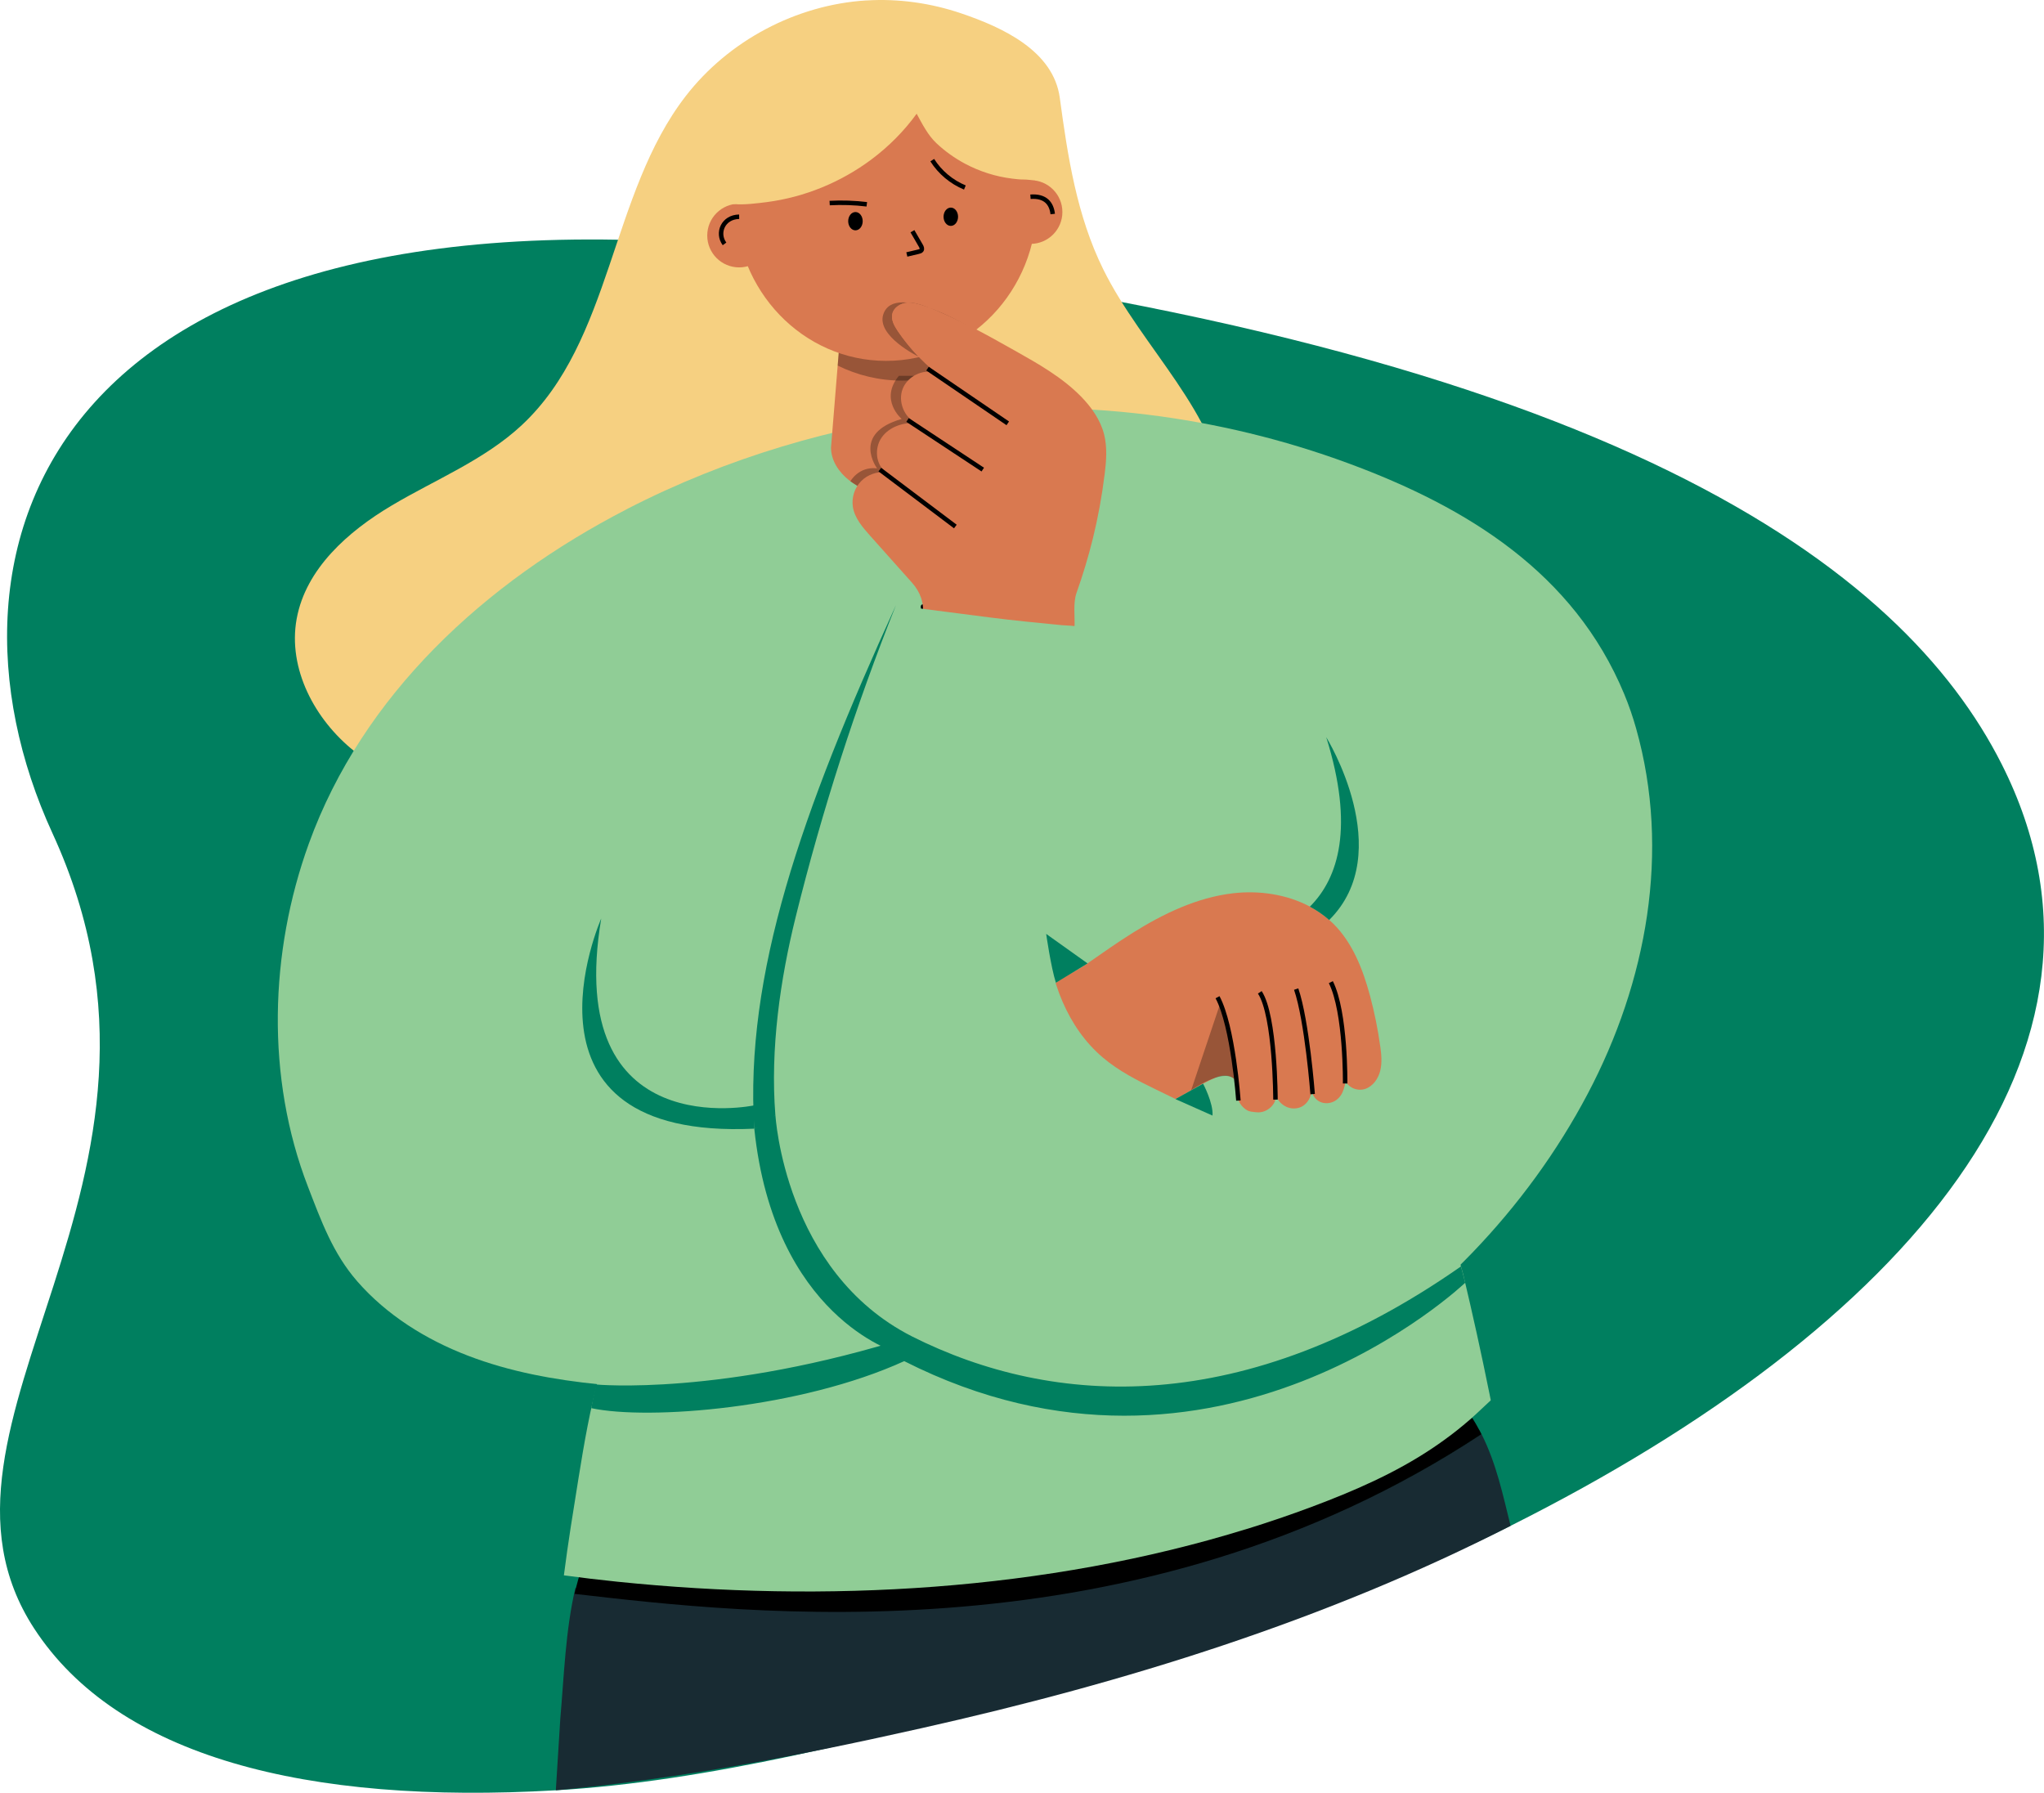 <svg width="456" height="400" viewBox="0 0 456 400" fill="none" xmlns="http://www.w3.org/2000/svg">
<path d="M11.708 185.899C47.646 264.046 -22.177 317.514 7.6 363.271C26.233 391.903 68.296 402.629 124 399.398C157.319 397.466 195.017 388.126 236 376.898C272.368 366.934 306.73 355.569 337 340.398C424.92 296.334 478.817 234.328 446.559 170.475C424.482 126.774 360.307 77.932 178.05 56.339C10.771 36.52 -17.659 122.041 11.708 185.899Z" fill="#007F5F"/>
<path d="M337 340.398C335.273 333.49 333.876 326.609 330.5 319.898C253.522 370.638 166.289 358.658 128.356 354.297C126.152 363.743 125.834 373.863 125 383.398C124.901 384.588 124.547 391.132 124 399.398C151.46 396.891 178.659 391.596 205.572 385.549C250.951 375.37 295.781 361.491 337 340.398C337.01 340.448 336.981 340.339 337 340.398Z" fill="#182B33"/>
<path d="M330.013 319.022C329.516 318.081 328.99 317.179 328.444 316.316C325.665 317.912 322.776 319.389 319.837 320.797C312.908 324.117 305.68 327.012 298.652 329.856C281.656 336.725 264.183 342.445 246.413 346.945C237.597 349.175 229.02 351.177 219.956 351.732C210.207 352.337 200.449 352.951 190.69 353.338C176.623 353.893 162.674 354.547 148.687 353.021C148.041 352.951 144.606 352.535 140.824 352.059C135.523 351.395 129.526 350.622 129.556 350.533C129.159 351.742 128.822 352.971 128.504 354.21C128.385 354.666 128.276 355.122 128.176 355.578C166.109 359.939 253.531 370.704 330.509 319.954C330.35 319.637 330.191 319.33 330.033 319.022H330.013Z" fill="black"/>
<path d="M193.285 0.092C177.639 1.063 162.569 9.042 152.989 21.423C136.092 43.249 136.589 76.028 116.396 94.851C108.077 102.602 97.226 106.934 87.438 112.743C77.649 118.541 68.218 126.877 66.183 138.058C64.158 149.159 70.223 160.568 79.059 167.596C87.894 174.624 99.083 177.964 110.162 180.214C148.959 188.084 190.078 184.1 226.641 168.934C238.932 163.839 250.924 157.347 260.048 147.683C269.181 138.018 275.167 124.776 273.748 111.563C271.653 92.026 254.846 77.723 246.139 60.109C240.222 48.145 238.197 34.893 236.43 21.819C235.01 11.332 223.673 6.118 214.48 2.996C207.69 0.687 200.463 -0.344 193.295 0.102L193.285 0.092Z" fill="#F6D081"/>
<path d="M139.914 113.556C108.057 129.96 80.875 155.107 68.902 188.194C60.127 212.419 59.283 240.361 68.704 264.745C71.642 272.347 74.253 279.603 79.684 285.837C86.256 293.381 95.012 298.842 104.364 302.43C113.715 306.028 123.663 307.832 133.63 308.833C133.491 311.52 133.044 314.374 133.451 317.041C134.176 321.749 137.462 324.138 141.8 324.455C147.419 324.861 153.008 326.735 158.588 327.696C171.037 329.847 183.714 330.69 196.342 330.333C229.867 329.391 264.693 323.751 294.039 306.623C319.205 291.933 340.629 269.77 354.21 244.008C367.354 219.09 372.764 189.978 365.001 162.502C364.266 159.895 363.392 157.337 362.35 154.84C351.122 127.799 327.316 113.149 300.849 103.376C271.851 92.671 240.331 88.756 209.605 92.294C186.474 94.961 162.062 102.137 139.914 113.546V113.556Z" fill="#90CD96"/>
<path d="M307.912 233.392C307.396 229.626 306.641 225.899 305.659 222.221C304.08 216.334 301.797 210.406 297.478 206.095C297.181 205.797 296.863 205.51 296.545 205.232C295.225 204.072 293.785 203.081 292.237 202.259C287.094 199.513 280.899 198.601 275.052 199.285C267.021 200.227 259.535 203.835 252.685 208.117C249.26 210.268 245.954 212.597 242.639 214.906C240.385 216.482 237.814 217.642 235.58 219.228C233.049 221.022 230.875 222.677 227.807 223.51C226.228 223.936 224.491 224.204 223.3 225.324C221.473 227.049 221.692 230.022 222.545 232.391C224.948 239.072 230.884 243.741 236.533 248.042C238.3 249.39 240.157 250.768 242.341 251.175C244.118 251.502 245.945 251.135 247.692 250.699C252.159 249.589 256.517 248.013 260.657 246.001C264.241 244.256 267.557 241.976 271.19 240.4C272.451 239.855 274.178 239.667 275.28 240.658C275.836 241.154 275.598 242.234 275.668 242.928C275.757 243.82 275.926 244.702 276.293 245.515C276.65 246.308 277.216 247.031 277.931 247.517C278.725 248.062 279.47 248.042 280.373 248.142C282.756 248.409 285.267 246.01 284.503 243.741C284.791 245.604 286.479 247.15 288.365 247.279C290.867 247.448 292.386 245.515 292.654 243.215C292.733 244.315 293.468 245.327 294.46 245.792C295.453 246.268 296.674 246.209 297.647 245.693C298.451 245.277 299.106 244.553 299.484 243.721C299.811 242.987 300.288 241.57 300.089 240.787C300.526 242.581 302.77 243.513 304.527 242.938C306.284 242.363 307.485 240.658 307.922 238.864C308.359 237.07 308.17 235.186 307.922 233.363L307.912 233.392Z" fill="#D97950"/>
<path d="M197.764 110.204C192.055 110.204 185.394 105.536 185.394 99.836L187.38 75.403C187.38 69.704 192.055 65.035 197.764 65.035C203.472 65.035 208.148 69.704 208.148 75.403L210.133 99.836C210.133 105.536 203.472 110.204 197.764 110.204Z" fill="#D97950"/>
<path opacity="0.3" d="M201.217 84.909C203.838 84.909 206.389 84.582 208.842 83.987L208.147 75.393C208.147 69.694 203.471 65.025 197.762 65.025C192.054 65.025 187.378 69.694 187.378 75.393L186.882 81.559C191.23 83.7 196.095 84.909 201.227 84.909H201.217Z" fill="black"/>
<path d="M278.247 341.077C283.101 339.57 287.906 337.935 292.642 336.16C301.964 332.671 311.196 328.677 319.496 323.126C323.338 320.559 326.991 317.694 330.327 314.502C330.724 314.126 331.568 313.353 332.58 312.391C332.481 311.905 332.392 311.43 332.292 310.944C330.495 302.043 328.54 293.162 326.435 284.33C326.048 282.695 319.446 260.64 319.406 260.67C314.036 264.674 308.595 268.719 302.44 271.395C292.314 275.806 280.967 276.212 270.096 278.175C257.449 280.445 245.307 284.845 232.997 288.503C216.944 293.281 200.544 296.809 184.055 299.724C176.827 301.032 169.183 302.905 161.847 303.232C153.915 303.589 145.943 302.836 137.981 303.312C136.869 303.381 135.658 303.5 134.864 304.273C134.268 304.848 134.03 305.681 133.801 306.484C131.627 314.255 130.317 321.986 129.036 329.926C127.885 337.082 126.713 344.239 125.8 351.445C129.761 351.98 133.722 352.456 137.693 352.862C184.025 357.63 233.315 354.993 278.237 341.067L278.247 341.077Z" fill="#90CD96"/>
<path d="M197.684 80.509C216.254 80.509 231.309 64.808 231.309 45.44C231.309 26.072 216.254 10.371 197.684 10.371C179.114 10.371 164.06 26.072 164.06 45.44C164.06 64.808 179.114 80.509 197.684 80.509Z" fill="#D97950"/>
<path d="M164.899 59.653C168.83 59.653 172.017 56.471 172.017 52.546C172.017 48.621 168.83 45.44 164.899 45.44C160.968 45.44 157.781 48.621 157.781 52.546C157.781 56.471 160.968 59.653 164.899 59.653Z" fill="#D97950"/>
<path d="M229.891 54.41C233.823 54.41 237.01 51.228 237.01 47.303C237.01 43.378 233.823 40.196 229.891 40.196C225.96 40.196 222.773 43.378 222.773 47.303C222.773 51.228 225.96 54.41 229.891 54.41Z" fill="#D97950"/>
<path d="M203.559 51.585L205.415 54.787C205.604 55.104 205.783 55.51 205.574 55.817C205.435 56.016 205.177 56.095 204.939 56.145C204.065 56.353 203.182 56.561 202.308 56.769" stroke="black" stroke-miterlimit="10"/>
<path d="M193.377 45.578C190.627 45.241 187.848 45.152 185.088 45.301" stroke="black" stroke-miterlimit="10"/>
<path d="M207.978 35.726C209.695 38.441 212.276 40.602 215.254 41.831" stroke="black" stroke-miterlimit="10"/>
<path d="M190.843 51.386C191.736 51.386 192.461 50.472 192.461 49.345C192.461 48.217 191.736 47.303 190.843 47.303C189.949 47.303 189.225 48.217 189.225 49.345C189.225 50.472 189.949 51.386 190.843 51.386Z" fill="black"/>
<path d="M212.117 50.396C213.01 50.396 213.735 49.482 213.735 48.354C213.735 47.227 213.01 46.312 212.117 46.312C211.223 46.312 210.499 47.227 210.499 48.354C210.499 49.482 211.223 50.396 212.117 50.396Z" fill="black"/>
<path d="M204.501 25.378C205.742 27.658 207.023 30.175 208.909 31.95C210.795 33.724 213.009 35.31 215.342 36.549C218.589 38.273 222.162 39.403 225.816 39.849C226.65 39.949 227.513 40.058 228.347 40.048C229.181 40.038 229.985 40.196 230.799 40.246C230.968 40.246 231.137 40.256 231.286 40.176C231.504 40.048 231.574 39.77 231.604 39.522C231.693 38.7 231.544 37.857 231.206 37.114C231.038 36.747 230.73 36.44 230.591 36.083C230.412 35.647 230.373 35.092 230.243 34.626C229.549 32.148 228.248 29.918 227.186 27.608C226.064 25.17 224.714 22.83 223.135 20.66C217.695 13.196 209.167 7.724 199.935 7.189C192.608 6.763 185.341 9.429 179.236 13.493C174.004 16.972 169.427 21.552 166.449 27.073C164.196 31.246 162.885 35.954 162.865 40.702C162.865 42.773 161.525 45.301 163.928 45.539C165.953 45.737 169.09 45.341 171.095 45.083C179.514 43.983 187.625 40.642 194.415 35.567C198.257 32.693 201.682 29.263 204.501 25.368V25.378Z" fill="#F6D081"/>
<path d="M205.913 135.312C205.933 135.481 205.942 135.66 205.952 135.829" stroke="black" stroke-linecap="round" stroke-linejoin="round"/>
<path d="M164.902 48.353C161.318 48.413 159.839 51.971 161.635 54.41" stroke="black" stroke-linejoin="round"/>
<path d="M229.889 43.894C233.264 43.636 234.594 45.44 234.852 47.749" stroke="black" stroke-linejoin="round"/>
<path d="M284.547 245.317C284.547 245.317 284.527 226.642 281.052 221.379" stroke="black" stroke-miterlimit="10"/>
<path d="M292.84 244.087C292.84 244.087 291.589 227.713 289.167 220.655" stroke="black" stroke-miterlimit="10"/>
<path d="M300.088 241.719C300.088 241.719 300.277 225.85 296.901 219.109" stroke="black" stroke-miterlimit="10"/>
<path opacity="0.3" d="M275.278 240.667C275.278 240.667 274.643 228.198 272.25 223.777L265.728 243.245C265.728 243.245 272.657 238.318 275.278 240.667Z" fill="black"/>
<path d="M276.277 245.524C276.277 245.524 275.125 229.021 271.621 222.469" stroke="black" stroke-miterlimit="10"/>
<path opacity="0.3" d="M204.939 79.587C203.231 77.813 201.683 75.89 200.293 73.858C199.509 72.698 198.744 71.321 199.082 69.963C199.429 68.575 200.879 67.683 202.298 67.544C203.718 67.405 205.128 67.861 206.478 68.357C210.3 69.764 213.288 71.549 217.597 73.69C217.597 73.69 199.598 62.479 197.057 70.121C195.448 74.958 204.939 79.577 204.939 79.577V79.587Z" fill="black"/>
<path d="M246.437 105.854C246.804 102.86 247.052 99.788 246.308 96.874C245.484 93.632 243.468 90.807 241.125 88.418C236.916 84.146 231.615 81.153 226.383 78.209C219.92 74.571 213.428 70.924 206.468 68.366C205.128 67.871 203.719 67.415 202.289 67.554C200.859 67.692 199.42 68.584 199.072 69.972C198.735 71.33 199.499 72.708 200.284 73.868C202.646 77.337 205.505 80.469 208.752 83.135C205.863 82.273 202.448 83.948 201.366 86.753C200.284 89.558 201.673 93.087 204.384 94.395C201.475 94.177 198.338 95.228 196.67 97.617C195.002 100.006 195.32 103.762 197.742 105.388C195.687 105.12 193.523 105.874 192.083 107.36C190.644 108.847 189.949 111.018 190.267 113.07C190.664 115.587 192.431 117.629 194.129 119.532C197.236 123.012 200.333 126.491 203.441 129.97C205.357 132.121 206.181 134.49 205.883 137.404C205.664 139.525 204.94 141.567 204.215 143.579C206.538 146.206 210.052 147.405 213.467 148.228C220.943 150.032 228.666 150.547 236.36 150.845C237.015 150.874 237.72 150.874 238.256 150.498C238.971 149.992 239.11 149.011 239.18 148.139C239.408 145.403 239.587 142.657 239.716 139.912C239.835 137.493 239.358 134.529 240.172 132.24C241.582 128.265 242.803 124.221 243.816 120.117C244.967 115.419 245.841 110.651 246.427 105.854H246.437Z" fill="#D97950"/>
<path opacity="0.3" d="M203.879 83.849C202.767 84.523 201.854 85.534 201.377 86.753C200.285 89.558 201.685 93.087 204.395 94.395C201.486 94.177 198.349 95.228 196.682 97.617C195.014 100.005 195.331 103.762 197.754 105.388C195.699 105.12 193.535 105.873 192.095 107.36C191.787 107.677 191.509 108.024 191.271 108.401L189.712 107.38C189.712 107.38 191.559 103.99 195.669 104.486C195.669 104.486 189.861 96.695 201.159 93.463C201.159 93.463 196.106 89.191 200.533 83.849H203.859H203.879Z" fill="black"/>
<path d="M206.925 82.243L224.825 94.445" stroke="black" stroke-miterlimit="10"/>
<path d="M202.47 93.691L219.248 104.763" stroke="black" stroke-miterlimit="10"/>
<path d="M196.284 104.764L213.131 117.461" stroke="black" stroke-miterlimit="10"/>
<path d="M199.88 135.044C190.856 157.673 183.381 180.917 177.523 204.567C169.581 236.623 167.745 278.303 201.161 296.928C210.195 301.963 220.748 304.501 230.705 307.088C250.084 312.113 274.208 315.642 291.203 302.37C296.207 298.464 300.406 292.329 299.056 286.134C298.341 282.853 296.187 280.097 294.102 277.461C290.231 272.584 286.349 267.707 282.477 262.83C278.804 258.211 275.081 253.543 270.356 250.014C262.821 244.394 253.171 241.995 246.013 235.909C238.101 229.189 234.229 218.672 233.405 208.334C232.581 197.996 234.488 187.657 236.374 177.458C238.578 165.583 240.414 153.758 242.469 141.863C242.549 141.427 242.618 140.952 242.39 140.565C241.814 139.564 237.913 139.574 236.93 139.475C231.539 138.939 226.218 138.444 220.837 137.75C213.848 136.848 206.869 135.946 199.88 135.054V135.044Z" fill="#90CD96"/>
<path d="M168.267 251.798C166.132 217.453 178.661 181.502 199.866 135.044C190.842 157.673 183.366 180.917 177.509 204.567C174.084 218.395 171.801 234.006 172.982 248.785C172.982 248.785 171.771 250.53 168.267 251.798Z" fill="#007F5F"/>
<path d="M133.026 308.873C133.026 308.873 161.101 311.539 203.403 298.118C235.171 314.096 277.591 316.327 325.928 282.526C326.434 284.34 326.871 286.174 326.871 286.174C326.871 286.174 271.515 338.995 201.725 303.659C178.604 314.205 144.721 316.901 131.915 314.146C132.202 312.163 133.026 308.873 133.026 308.873Z" fill="#007F5F"/>
<path d="M134.127 204.915C134.127 204.915 112.187 254.396 168.268 251.799V246.595C168.268 246.595 125.629 255.704 134.127 204.915Z" fill="#007F5F"/>
<path d="M295.867 164.444C302.161 184.526 298.616 195.876 292.223 202.269C293.762 203.092 295.211 204.073 296.532 205.242C311.78 190.117 295.867 164.454 295.867 164.454V164.444Z" fill="#007F5F"/>
<path d="M172.993 248.796C172.993 248.796 174.979 283.647 203.411 298.118L199.877 301.647C199.877 301.647 172.676 293.807 168.278 251.809" fill="#007F5F"/>
<path d="M235.567 219.238L242.626 214.926L233.393 208.345C233.393 208.345 234.465 215.868 235.567 219.248V219.238Z" fill="#007F5F"/>
<path d="M262.232 245.197L268.397 241.758C268.397 241.758 270.711 246.079 270.502 248.875L262.232 245.197Z" fill="#007F5F"/>
</svg>
